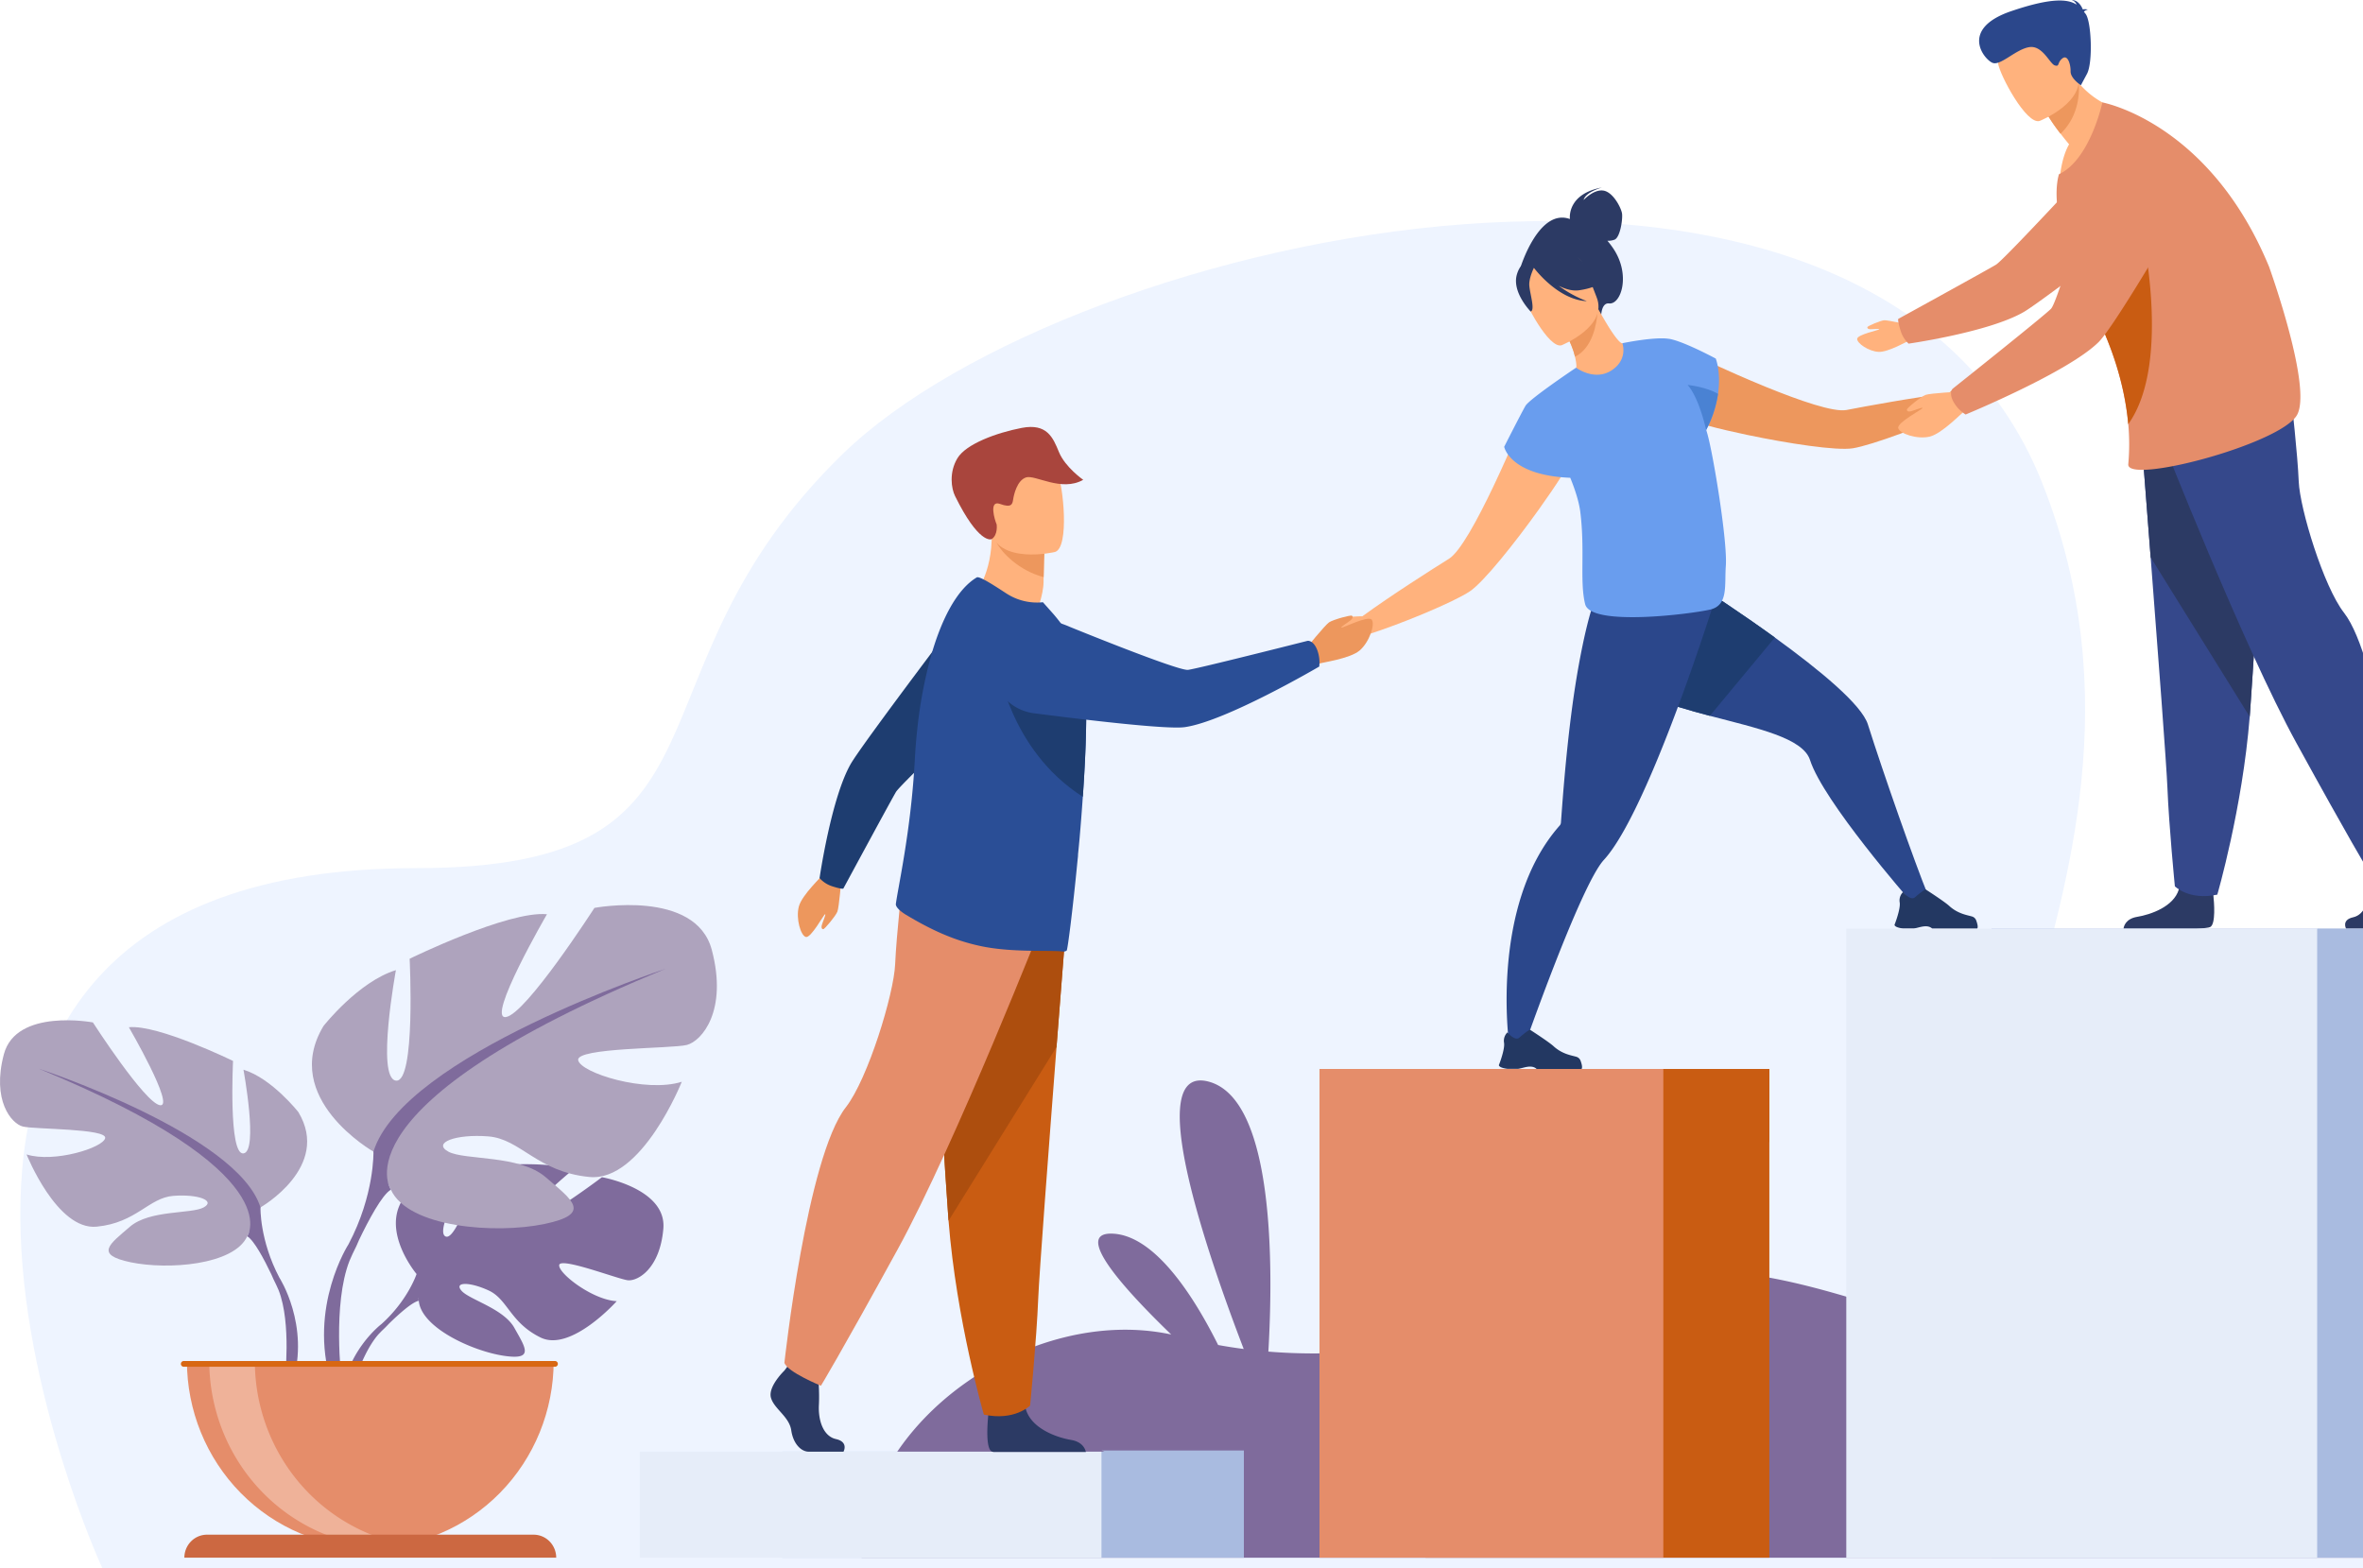 <svg width="565" height="375" fill="none" xmlns="http://www.w3.org/2000/svg"><path d="M24.462 374.966s-77.284-167.382 75.034-167.382c80.477 0 47.326-45.924 102.039-99.072s246.068-95.61 286.784 7.021c40.716 102.631-59.913 180.555 37.345 167.187 116.876-16.063 163.045 92.246 163.045 92.246H24.462z" fill="#EEF4FF"/><path d="M650.397 353.729c-7.212-5.36-21.951-1.74-32.826 2.13a50.2 50.2 0 00-5.995-7.054c23.432-15.353 55.793-48.101 38.64-50.86-14.91-2.41-35.034 27.057-45.787 44.996-11.168-7.64-28.279-13.257-54.404-11.308-67.8 5.055-120.772-39.426-159.817-24.59-31.043 11.795-59.495 18.404-86.937 16.146 1.181-20.386 1.438-60.411-14.301-64.562-15.98-4.218-.307 41.237 8.404 63.934-2.042-.264-4.08-.581-6.116-.951-5.643-11.314-14.938-26.117-25.152-26.623-9.612-.475 2.25 12.832 13.927 24.109-33.556-7.165-73.359 20.575-74.017 53.384h418.917s-.741-4.787-4.027-11.099c16.19-.334 37.312-1.83 29.491-7.652z" fill="#7F6B9C"/><path d="M297.413 347.12H187.005v25.355h110.408V347.12z" fill="#A9BBE0"/><path d="M263.367 347.12H152.962v25.358h110.405V347.12z" fill="#E6EDF9"/><path d="M340.846 372.469h82.211V255.605h-82.211v116.864z" fill="#C95C12"/><path d="M315.495 372.469h82.21V255.605h-82.21v116.864z" fill="#E58D6A"/><path d="M397.705 255.605l25.349 17.547v-17.547h-25.349z" fill="#C95C12"/><path d="M143.927 281.491s-15.372 11.628-18.371 10.921c-2.999-.706 11.236-12.55 11.236-12.55-5.356-2.62-22.005-.976-22.005-.976s-5.547 18.186-8.281 16.755c-2.734-1.432 5.717-15.849 5.717-15.849-5.966-.367-13.282 4.137-13.282 4.137-10.017 8.047.66 20.712.66 20.712s-2.057 6.261-8.383 11.956c0 0-9.022 6.795-9.661 18.934l1.64.151s2.6-11.309 7.321-16.658c.186-.192.451-.47.782-.809a31.545 31.545 0 001.67-1.668c2.352-2.3 5.6-5.225 7.166-5.508a3.123 3.123 0 01-.068-.801c.022.256.043.52.068.801.547 6.395 12.748 11.992 20.258 13.14 7.51 1.148 5.194-1.991 2.603-6.648-2.592-4.657-10.78-6.74-12.65-8.898-1.87-2.157 1.996-2.149 6.523-.047 4.527 2.102 5.145 7.708 12.406 11.244 7.262 3.537 18.186-8.7 18.186-8.7-5.787-.297-14.049-6.689-13.751-8.644.298-1.955 14.027 3.361 16.384 3.64 2.357.278 7.688-2.714 8.513-12.329.826-9.615-14.681-12.306-14.681-12.306z" fill="#7F6B9C"/><path d="M62.28 288.711s16.98-9.673 9.055-22.799c0 0-6.338-8.063-13.123-10.132 0 0 3.622 19.572 0 20.019-3.622.448-2.49-22.107-2.49-22.107s-17.888-8.75-24.906-8.063c0 0 11.094 19.112 7.471 18.651-3.622-.462-16.075-19.802-16.075-19.802S3.873 241.022.93 252.077c-2.944 11.055 1.813 16.599 4.522 17.291 2.71.692 20.148.459 19.697 2.764-.45 2.305-12.226 5.986-18.792 3.915 0 0 7.245 18.189 16.753 17.269 9.508-.92 12.453-6.909 18.341-7.368 5.89-.459 10.187 1.151 7.245 2.763-2.941 1.613-12.906.526-17.66 4.638-4.755 4.112-8.604 6.645.226 8.486 8.83 1.841 24.68.69 27.848-6.217l3.171-6.907z" fill="#AEA3BD"/><path d="M66.808 305.519c-4.754-8.981-4.527-16.808-4.527-16.808-5.435-17.502-52.977-33.159-52.977-33.159 60.454 24.868 49.811 40.066 49.811 40.066 1.64.968 4.073 5.561 5.768 9.112.241.6.624 1.434 1.192 2.563.23.512.413.932.547 1.223 3.111 7.919 1.463 21.599 1.463 21.599l1.886.514c4.17-13.785-3.163-25.11-3.163-25.11z" fill="#7F6B9C"/><path d="M89.293 275.371s-22.382-12.748-11.936-30.048c0 0 8.355-10.624 17.308-13.346 0 0-4.773 25.802 0 26.414 4.773.612 3.28-29.139 3.28-29.139s23.583-11.544 32.835-10.641c0 0-14.624 25.194-9.842 24.585 4.781-.609 21.19-26.103 21.19-26.103s24.175-4.554 28.055 10.01c3.879 14.564-2.387 21.854-5.968 22.763-3.582.909-26.563.609-25.972 3.643.59 3.033 16.13 7.893 24.772 5.16 0 0-9.55 23.978-22.085 22.766-12.534-1.212-16.419-9.097-24.186-9.706-7.767-.609-13.432 1.518-9.55 3.642 3.882 2.124 17.011.698 23.279 6.117 6.269 5.419 11.34 8.758-.3 11.186-11.641 2.427-32.534.912-36.708-8.197l-4.172-9.106z" fill="#AEA3BD"/><path d="M159.133 231.663s-62.677 20.642-69.84 43.708c0 0 .301 10.321-5.968 22.16 0 0-9.666 14.925-4.155 33.087l2.488-.681s-2.187-18.028 1.913-28.469c.17-.383.41-.937.714-1.61.75-1.49 1.255-2.588 1.572-3.381 2.234-4.66 5.454-10.735 7.603-12.011.014.011-14.014-20.022 65.673-52.803z" fill="#7F6B9C"/><path d="M88.541 370.034c11.628-.001 22.78-4.699 31.003-13.062 8.223-8.363 12.842-19.704 12.843-31.531H44.692c.001 11.827 4.621 23.169 12.844 31.532 8.224 8.363 19.376 13.061 31.005 13.061z" fill="#E58D6A"/><path d="M99.329 369.692a43.18 43.18 0 01-18.371-1.646 43.677 43.677 0 01-16.082-9.18 44.569 44.569 0 01-10.953-15.09 45.259 45.259 0 01-3.886-18.335H60.93c0 10.868 3.903 21.361 10.974 29.509 7.07 8.148 16.823 13.39 27.426 14.742z" fill="#EFB299"/><path d="M127.584 366.967H49.491a5.36 5.36 0 00-3.824 1.612 5.55 5.55 0 00-1.584 3.89h88.908a5.55 5.55 0 00-1.583-3.89 5.361 5.361 0 00-3.824-1.612z" fill="#CC6841"/><path d="M132.713 325.441H43.925a.665.665 0 00-.476.201.689.689 0 000 .967c.126.128.297.2.476.2h88.788a.667.667 0 00.475-.2.69.69 0 000-.967.664.664 0 00-.475-.201z" fill="#D86713"/><path d="M471.056 90.617c-1.272-.197-5.102 3.403-5.102 3.403-8.177.962-20.132 3.17-24.435 4.012-3.054.598-11.258-2.246-19.274-5.513-9.53-3.893-18.795-8.37-18.795-8.37-5.29-.277-11.297 9.54-.569 15.78 1.64.953 7.789 2.58 14.875 4.062 9.774 2.049 21.324 3.826 25.25 3.203 4.566-.729 17.497-5.536 25.176-9.217h.019l.085-.04c.462-.219 2.343-1.072 3.601-.997 1.44.089 4.647-2.592 4.746-3.309.098-.717-4.303-2.82-5.577-3.014z" fill="#ED975D"/><path d="M461.075 214.257l-4.508.932s-20.606-23.545-23.785-33.454c-1.701-5.283-12.576-7.583-23.949-10.566-9.894-2.603-20.16-5.736-25.061-11.853-10.54-13.14 6.616-29.289 6.616-29.289s18.243 11.027 33.979 22.416c10.998 7.963 20.777 16.101 22.248 20.778 3.584 11.366 11.171 32.987 14.46 41.036z" fill="#2B478B"/><path d="M455.045 222.026h2.535c.847-.136 1.473-.387 2.343-.501 1.323-.178 1.93.373 2.05.501l.025.025h10.757c.274-.392 0-1.304-.243-1.974a1.552 1.552 0 00-.394-.588 1.5 1.5 0 00-.612-.346c-1.14-.337-3.39-.637-5.451-2.534-1.157-1.064-5.594-3.914-5.594-3.914h-.024c-.099 0-.561.144-2.581 1.879-1.042.893-2.822-1.265-2.822-1.265a2.559 2.559 0 00-.582.806 2.75 2.75 0 00-.229 1.669c.158.984-.359 2.816-.771 4.056a29.741 29.741 0 01-.462 1.285s-.124.623 2.055.901z" fill="#233862"/><path d="M424.373 152.437l-15.534 18.726c-9.894-2.602-20.16-5.736-25.062-11.853-10.539-13.14 6.616-29.289 6.616-29.289s18.244 11.027 33.98 22.416z" fill="#1E3D70"/><path d="M410.257 142.658s-1.252 4.015-3.281 10.057c-2.578 7.641-6.416 18.518-10.58 28.605a234.238 234.238 0 01-2.786 6.495c-3.461 7.763-7.007 14.417-10.115 17.795-5.61 6.078-19.244 45.163-19.244 45.163l-3.398-.957s-4.738-33.365 12.029-52.364c.188-.19.308-.44.339-.709.224-2.811 1.023-15.398 2.761-28.154a223.47 223.47 0 011.452-9.276l.107-.573c2.55-13.902 4.997-20.083 8.152-23.194l23.2 6.718 1.364.394z" fill="#2B478B"/><path d="M360.447 255.577h2.535c.847-.136 1.473-.384 2.343-.5 1.323-.176 1.93.375 2.05.5l.025.028h10.758c.273-.395 0-1.304-.244-1.974a1.533 1.533 0 00-1.006-.937c-1.143-.337-3.39-.634-5.451-2.53-1.159-1.065-5.596-3.918-5.596-3.918h-.022c-.099 0-.561.148-2.581 1.88-1.042.895-2.821-1.263-2.821-1.263a2.58 2.58 0 00-.583.804 2.77 2.77 0 00-.232 1.668c.161.987-.356 2.819-.768 4.06-.252.75-.465 1.281-.465 1.281s-.12.626 2.058.901z" fill="#233862"/><path d="M365.423 97.268s-3.88 9.659-8.358 19.06c-3.764 7.904-7.947 15.626-10.599 17.272-3.74 2.324-14.041 8.878-20.726 13.766 0 0-5.213-.039-6.014.976-.801 1.014-2.679 5.577-2.133 6.039.547.461 4.692.247 5.7-.801.878-.918 2.833-1.574 3.319-1.73l.091-.027h.021c8.12-2.542 20.86-7.836 24.715-10.424 3.321-2.225 10.681-11.45 16.551-19.655 4.256-5.947 7.728-11.364 8.308-13.188 3.795-11.967-7.144-15.111-10.875-11.288z" fill="#FFB27D"/><path d="M385.725 59.396a20.298 20.298 0 00-1.388-1.827c.582.03 1.163-.06 1.711-.262 1.367-.572 1.985-4.974 1.78-6.278-.205-1.304-2.097-5.077-4.432-5.455-2.335-.378-4.746 2.25-4.746 2.25.432-1.902 4.374-3 4.374-3-8.133 1.526-7.717 7.042-7.654 7.55-7.445-2.696-11.816 11.565-11.816 11.565l19.287 11.558s.049-3.147 1.889-2.944c2.868.325 5.258-6.84.995-13.157z" fill="#2C3A64"/><path d="M386.955 89.319c-4.426 2.121-10.298-.935-10.268-.968.38-.384.246-1.54-.101-3.058-.348-1.577-1.17-3.732-2.688-6.304a27.372 27.372 0 00-1.011-1.668l.505-.192 8.599-3.506s1.391 2.541 2.846 4.855c1.233 1.93 2.528 3.664 3.097 3.614.033-.039 5.722 3.946-.979 7.227z" fill="#FFB27D"/><path d="M381.992 74.496c-.222 3.12-1.263 8.745-5.405 10.805-.347-1.577-1.17-3.731-2.688-6.303l8.093-4.502z" fill="#ED975D"/><path d="M373.396 82.548s11.209-4.487 8.338-11.533c-2.87-7.046-3.332-12.373-10.599-9.806-7.267 2.566-7.559 5.838-7.168 8.421.391 2.583 6.444 13.903 9.429 12.918z" fill="#FFB27D"/><path d="M377.573 69.408c5.167-.742 6.676-2.867 6.676-2.867a14.364 14.364 0 01-7.556-6.117s-5.81-1.993-10.116 1.338a2.96 2.96 0 00-.546 1.234c-.987-.328-2.461-.242-3.327 2.594-1.285 4.26 3.28 8.898 3.28 8.898 1.11-.317-.142-4.115-.317-6.142-.128-1.49.664-3.4 1.094-4.304.546.72 6.014 7.69 12.658 7.968a27.904 27.904 0 01-6.718-3.667c1.6.795 3.292 1.29 4.872 1.065z" fill="#2C3A64"/><path d="M408.266 103.835a77.398 77.398 0 00-.303-1.054 26.936 26.936 0 002.824-8.619c.76-5.21-.547-8.425-.547-8.425s-7.764-4.187-11.192-4.726a.125.125 0 00-.044 0l-.137-.014c-3.461-.487-10.952 1.07-10.952 1.07s1.444 3.912-2.632 6.523c-4.077 2.611-8.434-.67-8.434-.67l-.413.278s-10.728 7.199-11.69 8.845c-.963 1.646-5.091 9.792-5.091 9.792s1.31 6.837 15.802 7.41c1.192 2.939 2.105 5.806 2.4 8.197 1.151 9.284-.185 16.605 1.157 22.024 1.342 5.419 25.523 2.327 29.903 1.287 4.38-1.04 3.393-5.8 3.732-10.421.432-5.786-2.955-26.375-4.383-31.497z" fill="#699DEE"/><path d="M410.786 94.173a27.008 27.008 0 01-2.843 8.647c-.38-1.704-1.928-7.94-4.426-10.771.011 0 4.204.386 7.269 2.124z" fill="#4A82D3"/><path d="M312.325 155.012s4.506-5.561 5.468-6.209c.962-.648 5.224-1.807 5.468-1.576.243.23.254.556-.274 1.04-.527.483-2.537 1.668-2.252 1.804.284.136 6.358-2.942 7.236-1.907.878 1.034-.498 5.302-2.838 7.348-2.34 2.047-9.322 2.92-9.76 3.203-3.704 2.425-3.048-3.703-3.048-3.703z" fill="#ED975D"/><path d="M233.008 142.188s6.487 7.811 14.716 4.544c0 0 1.772-4.36 1.796-7.577 0-.395 0-.779.014-1.143.044-3.614.164-5.652.164-5.652-.374-.162-12.6-5.264-12.576-4.841.186 9.793-4.114 14.669-4.114 14.669z" fill="#FFB27D"/><path d="M238.328 129.846c1.178 2.225 5.225 6.57 11.209 8.158.044-3.615.164-5.653.164-5.653-.35-.086-11.723-3.153-11.373-2.505z" fill="#ED975D"/><path d="M252.258 131.984s-13.749 3.287-15.629-5.452c-1.881-8.739-4.921-14.2 3.775-16.669 8.696-2.469 11.127.487 12.453 3.248 1.326 2.761 2.928 17.792-.599 18.873z" fill="#FFB27D"/><path d="M237.101 128.915c-.189.119-3.147 1.045-8.749-10.305-.88-1.782-1.479-5.636.572-9.042 2.05-3.406 9.32-6.083 15.359-7.248s7.488 2.288 8.909 5.764c1.493 3.645 5.805 6.648 5.805 6.648-5.195 2.958-11.483-1.274-13.654-.579-2.17.695-2.938 4.171-3.102 5.297-.165 1.126-.413 2.044-3.147 1.046-2.734-.999-1.233 3.939-.798 4.882 0 0 .38 2.522-1.195 3.537z" fill="#A9453D"/><path d="M201.686 347.12h-8.325c-1.744 0-3.685-1.802-4.169-5.099-.484-3.298-4.073-5.097-4.85-7.785-.776-2.689 3.21-6.509 3.21-6.509l.664-.882.692-.917 6.594 1.598s.164 1.619.273 3.679c.072 1.49.11 3.211.028 4.727-.194 3.6.976 7.473 4.079 8.174 3.103.701 1.804 3.014 1.804 3.014zM259.641 347.201h-22.057a1.917 1.917 0 01-.468-.142c-1.473-.773-1.011-6.673-.836-8.503.035-.339.06-.536.06-.536s7.759-6.498 8.825-1.524c.034.156.073.309.115.459 1.347 4.654 7.367 6.77 10.848 7.36 2.646.458 3.327 2.077 3.513 2.886z" fill="#2C3A64"/><path d="M255.192 217.43s-1.178 14.947-2.572 32.92c-1.881 24.418-4.148 54.407-4.374 60.091-.389 9.865-1.941 25.646-1.941 25.646s-3.686 3.748-11.059 2.169c0 0-6.561-22.521-8.445-46.364-.03-.392-.06-.784-.087-1.179-1.747-24.264-4.462-75.349-4.462-75.349l32.94 2.066z" fill="#C95C12"/><path d="M255.191 217.43s-1.178 14.947-2.573 32.92l-25.813 41.542c-.03-.392-.06-.784-.087-1.178-1.747-24.265-4.462-75.35-4.462-75.35l32.935 2.066z" fill="#AD4E0E"/><path d="M249.809 219.201s-21.248 54.152-35.207 79.601c-13.959 25.449-18.317 32.55-18.317 32.55s-8.013-3.261-8.732-5.485c0 0 5.339-49.131 14.692-61.106 5.284-6.768 11.482-27.079 11.785-34.18.304-7.101 1.889-21.156 1.889-21.156l33.89 9.776z" fill="#E58D6A"/><path d="M201.177 210.181s-.547 6.762-.955 7.802c-.407 1.04-3.086 4.257-3.398 4.212-.312-.044-.497-.3-.339-.956.159-.656 1.094-2.68.79-2.628-.303.053-3.368 5.756-4.593 5.433-1.225-.322-2.419-4.373-1.692-7.229.727-2.855 5.673-7.36 5.861-7.821 1.603-3.923 4.326 1.187 4.326 1.187z" fill="#ED975D"/><path d="M198.898 211.897c2.351.767 2.734.595 2.734.595s11.441-21.19 12.6-23.128c1.16-1.938 24.296-23.761 24.296-23.761l-5.946-22.547s-26.319 34.655-29.173 39.618c-4.694 8.217-7.447 27.301-7.447 27.301a6.895 6.895 0 002.936 1.922z" fill="#1E3D70"/><path d="M259.675 174.455c-.082 4.633-.347 9.838-.706 15.126l-.065.94a535.506 535.506 0 01-.757 9.759 292.903 292.903 0 01-.364 3.798l-.019.17c0 .467-.066.97-.115 1.434-1.162 11.99-2.379 21.463-2.603 21.61-.263.187-.585.27-.905.233-3.092-.394-12.318.32-19.869-1.351-6.373-1.368-11.863-3.959-17.678-7.454-.771-.465-2.531-1.693-2.386-2.614.139-1.009.399-2.466.73-4.301 1.145-6.378 3.124-17.35 3.797-30.19.131-2.391.323-4.755.571-7.076a109.018 109.018 0 013.081-16.889c2.589-9.481 6.395-16.743 11.168-19.585.624-.356 3.981 1.816 7.062 3.829a13.428 13.428 0 008.748 2.11l2.565 2.886c3.119 3.659 6.43 8.536 7.329 15.487.069.515.126 1.06.175 1.641.255 3.472.336 6.956.241 10.437z" fill="#2A4E96"/><path d="M259.675 174.455c-.082 4.633-.347 9.838-.705 15.126l-.066.94c-17.66-11.244-20.381-31.817-20.381-31.817 8.689.387 15.583 2.419 20.912 5.325.255 3.469.335 6.949.24 10.426z" fill="#1E3D70"/><path d="M315.007 155.565c-.91-2.502-2.327-2.341-2.327-2.341s-26.245 6.656-28.618 6.951c-2.373.295-28.276-10.287-28.276-10.287s-10.203-4.655-14.982-.404c-4.153 3.696-4.341 8.375-3.371 12.307a11.789 11.789 0 003.557 5.909 11.464 11.464 0 006.211 2.846c10.575 1.371 31.675 3.948 36.088 3.323 9.841-1.39 32.144-14.486 32.144-14.486a8.564 8.564 0 00-.426-3.818z" fill="#2A4E96"/><path d="M573.941 204.518s3.647 3.439 2.937 5.883c-.711 2.444-4.006 4.07-4.451 7.057-.446 2.986-2.223 4.615-3.828 4.615h-7.636s-1.178-2.102 1.668-2.733c2.846-.631 3.921-4.143 3.743-7.402-.178-3.258.273-7.601.273-7.601l6.05-1.449 1.244 1.63zM528.464 221.667c-.369.189-1.671.32-3.456.406h-17.267c.058-.523.459-2.383 3.281-2.847 3.19-.528 8.715-2.414 9.946-6.562.043-.134.08-.271.109-.409.976-4.432 8.095 1.357 8.095 1.357s.022.178.052.481c.175 1.63.607 6.89-.76 7.574z" fill="#2C3A64"/><path d="M511.877 103.062s1.094 13.719 2.351 30.21c1.728 22.399 3.806 49.914 4.011 55.127.355 9.053 1.78 23.531 1.78 23.531s3.379 3.439 10.145 1.991c0 0 6.015-20.67 7.748-42.541l.082-1.081c1.599-22.263 4.101-69.141 4.101-69.141l-30.218 1.904z" fill="#35488B"/><path d="M511.877 103.062s1.094 13.719 2.351 30.21l23.684 38.111.082-1.082c1.599-22.262 4.101-69.14 4.101-69.14l-30.218 1.901z" fill="#2C3A64"/><path d="M516.812 104.692s19.488 49.683 32.301 73.03c12.814 23.348 16.805 29.865 16.805 29.865s7.344-2.986 8.011-5.024c0 0-4.899-45.074-13.481-56.062-4.85-6.209-10.545-24.843-10.813-31.358-.267-6.514-1.736-19.413-1.736-19.413l-31.087 8.962z" fill="#35488B"/><path d="M456.707 77.743s-5.285-1.228-6.176-1.167c-.891.06-4 1.39-4.041 1.643-.041.253.104.467.643.503.538.036 2.307-.194 2.187.023-.12.216-5.211 1.237-5.265 2.282-.055 1.046 2.733 2.98 5.096 3.111 2.362.131 6.998-2.657 7.398-2.694 3.381-.3.158-3.7.158-3.7z" fill="#FFB27D"/><path d="M454.447 79.109c-.76-2.455-.582-2.847-.582-2.847s21.428-11.781 23.388-12.977c1.96-1.195 24.105-25.16 24.105-25.16l22.691 6.348s-35.109 27.192-40.144 30.12c-8.311 4.838-27.561 7.577-27.561 7.577a7.17 7.17 0 01-1.897-3.061z" fill="#E58D6A"/><path d="M508.234 26.475s-7.95 14.228-15.722 16.085c0 0 .322-4.78 2.214-8.05a83.389 83.389 0 01-2.042-2.546 47.604 47.604 0 01-2.887-4.11l2.638-7.212 1.788-4.894a23.742 23.742 0 002.802 4.099c5.083 5.955 11.209 6.628 11.209 6.628z" fill="#FFB27D"/><path d="M497.025 19.847s.938 7.123-4.347 12.128a47.603 47.603 0 01-2.887-4.11l2.638-7.212c2.827-.887 4.596-.806 4.596-.806z" fill="#ED975D"/><path d="M487.695 28.916s11.882-4.71 8.883-12.189c-2.999-7.48-3.483-13.124-11.196-10.432-7.712 2.691-8.032 6.15-7.627 8.897.404 2.747 6.774 14.745 9.94 13.724z" fill="#FFB27D"/><path d="M549.066 99.487c-4.793 7.006-40.623 16.371-40.188 11.519a53.27 53.27 0 000-9.568 60.253 60.253 0 00-.38-3.303c-.91-6.375-3.073-14.57-7.895-24.056-.365-.708-.741-1.425-1.13-2.152a74.818 74.818 0 01-4.967-11.35c-2.482-7.298-3.483-14.277-2.231-18.843 0-.022 0-.041.019-.064 7.491-3.523 10.389-17.18 10.389-17.18s25.551 4.666 39.865 39.304c-.011 0 10.687 29.592 6.518 35.693z" fill="#E58D6A"/><path d="M508.861 101.439a59.209 59.209 0 00-.38-3.304c-.91-6.375-3.073-14.57-7.895-24.056.82-5.102 1.971-9.348 3.226-11.26 5.096-7.767 8.065-8.982 8.065-8.982s7.641 32.779-3.016 47.602z" fill="#C95C12"/><path d="M468.593 93.64s-7.07.377-8.164.778c-1.093.4-4.538 3.197-4.5 3.534.039.336.296.556.985.395.689-.162 2.829-1.082 2.764-.768-.066.314-6.108 3.448-5.81 4.777.298 1.329 4.484 2.753 7.494 2.058 3.01-.696 7.854-5.884 8.341-6.073 4.12-1.601-1.11-4.702-1.11-4.702z" fill="#FFB27D"/><path d="M467.248 96.367c-1.416-2.327-.394-3.39-.394-3.39s21.836-17.385 23.547-19.143c1.711-1.757 9.631-29.728 9.631-29.728s2.734-11.32 9.121-12.568c5.552-1.087 9.391 1.708 11.903 4.986a12.214 12.214 0 01.801 13.544c-5.574 9.553-16.822 28.52-20.105 31.76-7.31 7.213-31.768 17.289-31.768 17.289a8.55 8.55 0 01-2.736-2.75z" fill="#E58D6A"/><path d="M498.283 2.822c.082-.167.325-.345.913-.528a2.422 2.422 0 00-1.195-.045c-.334-.834-1.143-2.224-2.666-2.249.269.083.515.226.722.418.207.193.368.43.473.694-2.083-1.343-5.946-1.732-15.583 1.535-12.715 4.304-6.365 11.811-4.426 12.415 1.938.603 5.468-3.26 8.661-3.787 3.193-.529 4.921 3.992 6.132 4.365 1.211.372.522-.654 1.796-1.668 1.274-1.015 2.004 1.39 1.977 3.094-.028 1.705 2.46 3.315 2.46 3.315l1.457-2.717c1.455-2.717 1.058-12.579-.333-14.353l-.388-.489z" fill="#2B478B"/><path d="M297.414 346.834v14.627l-34.045-14.627h34.045zM588.756 222.073H476.169v150.396h112.587V222.073z" fill="#A9BBE0"/><path d="M554.042 222.073H441.453v150.396h112.589V222.073z" fill="#E6EDF9"/><path d="M588.757 222.073v22.491l-34.715-22.491h34.715z" fill="#A9BBE0"/></svg>